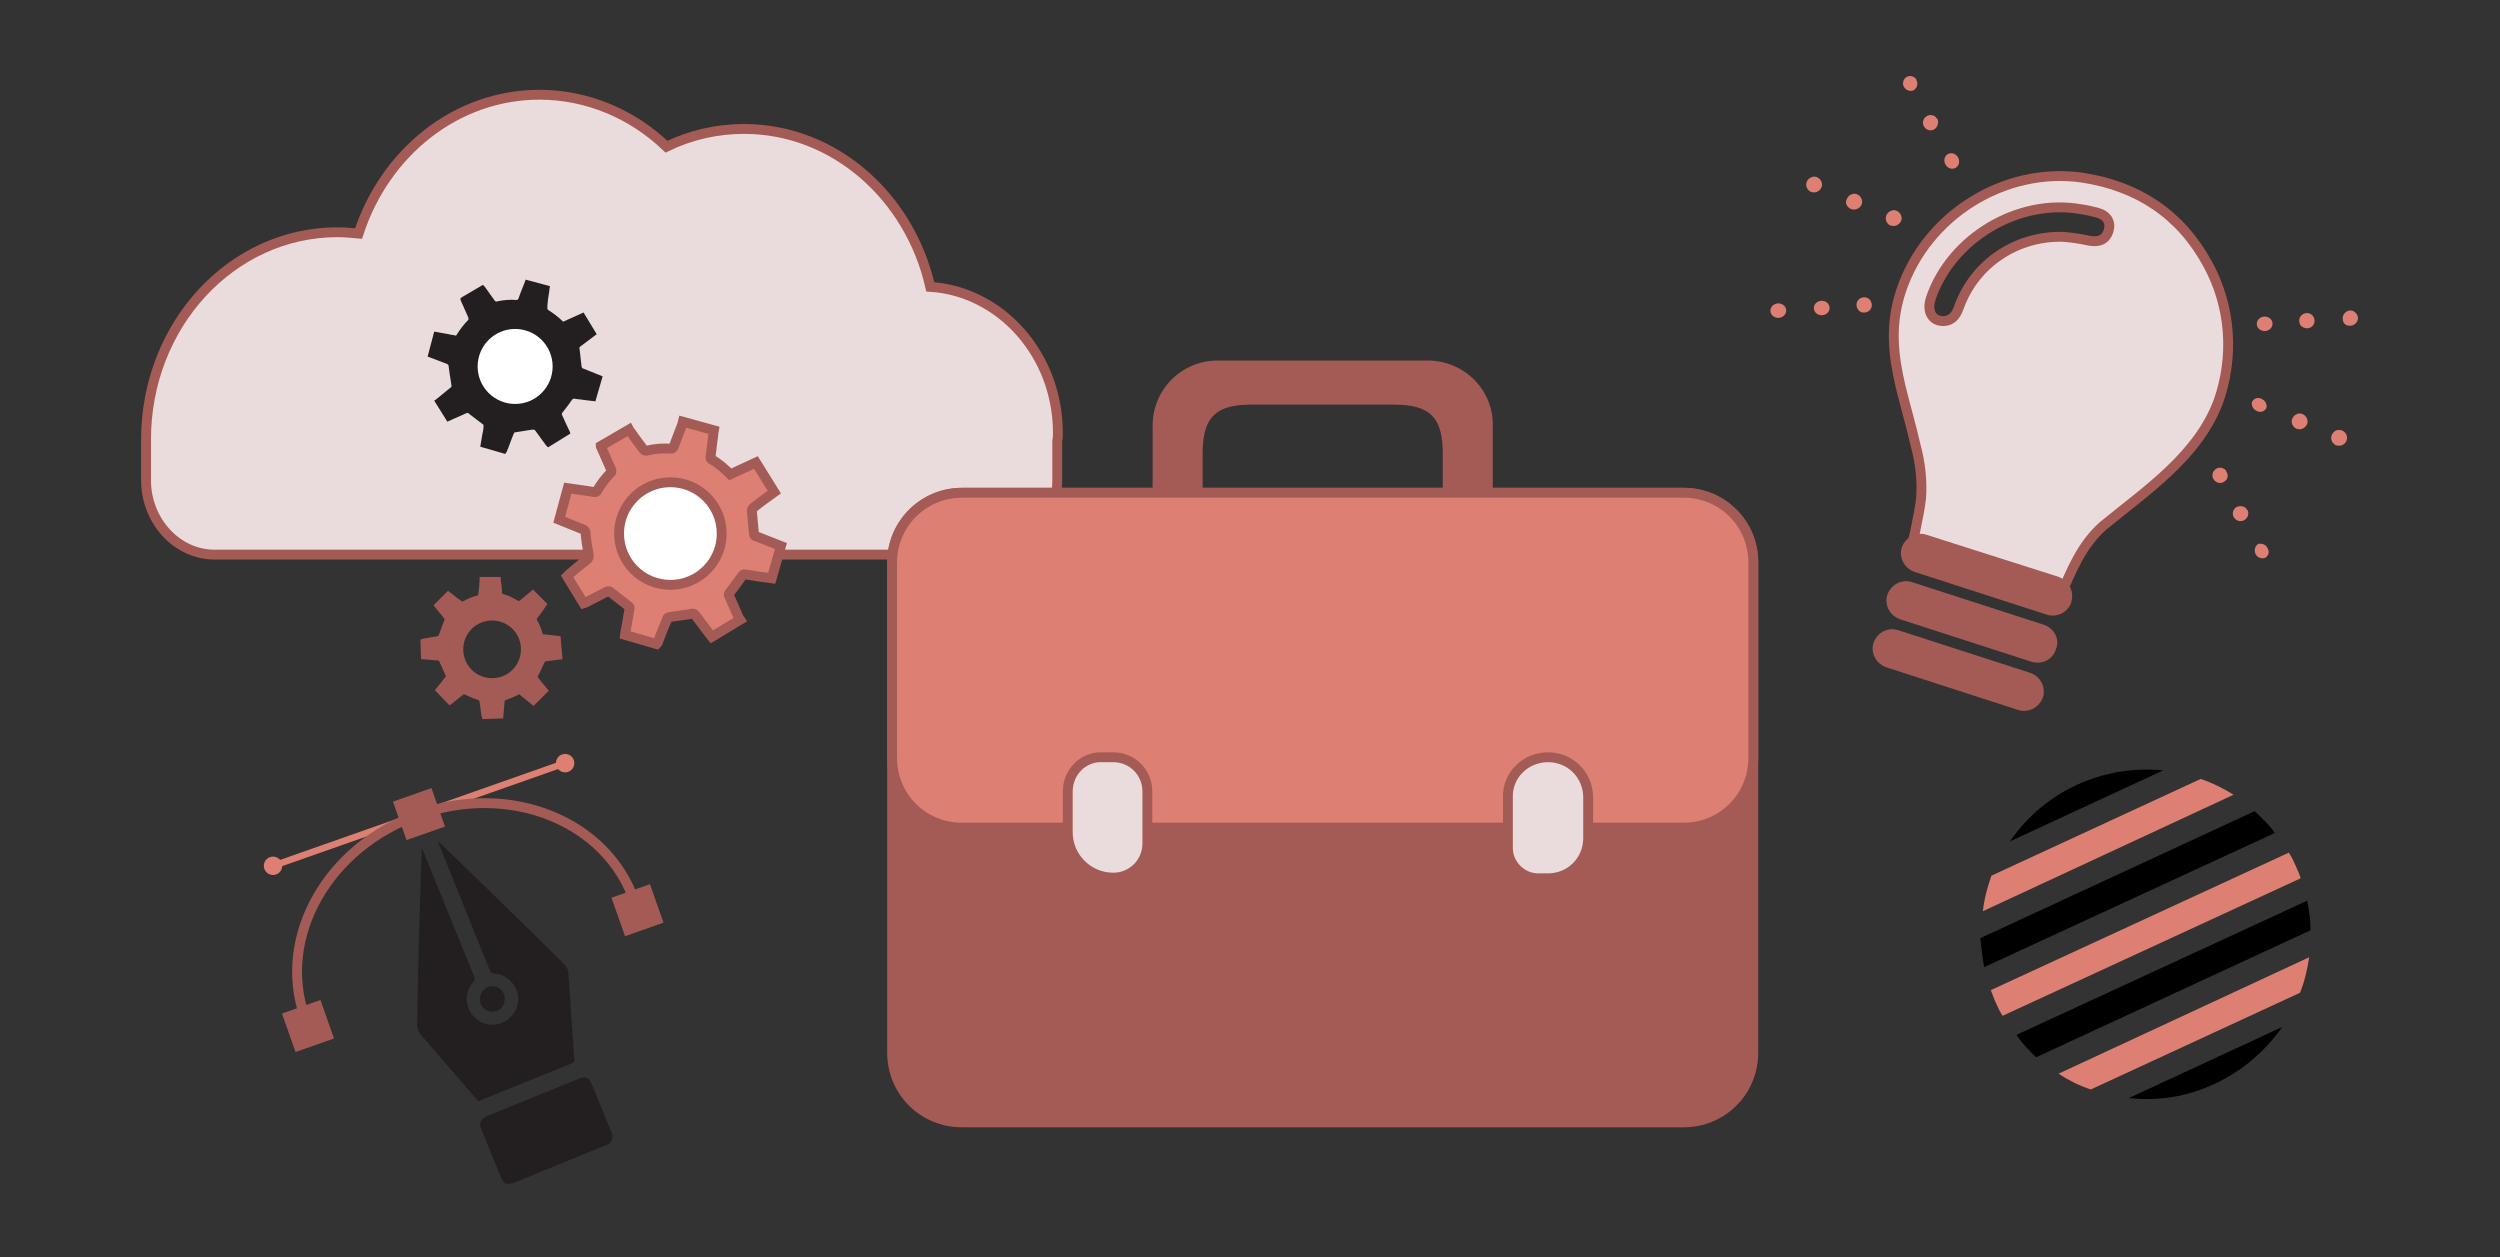 <?xml version="1.0" encoding="utf-8"?>
<!-- Generator: Adobe Illustrator 26.0.3, SVG Export Plug-In . SVG Version: 6.00 Build 0)  -->
<svg version="1.1" id="e6734200-ee1e-4337-9794-2749f17d3e5f"
	 xmlns="http://www.w3.org/2000/svg" xmlns:xlink="http://www.w3.org/1999/xlink" x="0px" y="0px" viewBox="0 0 380 191.1"
	 style="enable-background:new 0 0 380 191.1;" xml:space="preserve">
<rect x="0" y="0" width="380" height="191.1" fill="#333333" stroke="none"/>
<style type="text/css">
	.st0{fill:#EADCDC;stroke:#A55B55;stroke-width:1.5;stroke-miterlimit:10;}
	.st1{fill:#A55B55;}
	.st2{fill:none;stroke:#DD7F72;stroke-linecap:round;stroke-linejoin:round;}
	.st3{fill:#231F20;}
	.st4{fill:none;stroke:#A55B55;stroke-width:1.5;stroke-linecap:round;stroke-linejoin:round;}
	.st5{fill:#DD7F72;}
	.st6{fill:#A55B55;stroke:#A55B55;stroke-width:1.5;stroke-miterlimit:10;}
	.st7{fill:#DD7F72;stroke:#A55B55;stroke-width:1.5;stroke-miterlimit:10;}
	.st8{fill:none;}
	.st9{fill-rule:evenodd;clip-rule:evenodd;fill:#DD7F72;}
	.st10{fill:#FFFFFF;stroke:#A55B55;stroke-width:1.5;stroke-miterlimit:10;}
	.st11{fill:#FFFFFF;}
</style>
<path class="st0" d="M160.8,65.8c0-11.8-8.6-21.5-19.4-22.2c-3.1-13.7-14.6-24-28.3-24c-4.1,0-8.1,0.9-11.8,2.7
	c-5.2-5-12.1-7.9-19.3-7.9c-12.7,0-23.5,8.8-27.5,21.1c-1.1-0.1-2.1-0.2-3.2-0.2c-16.1,0-29.1,14.1-29.1,31.5c0,0.2,0,0.4,0,0.6
	c0,0.2,0,0.2,0,0.3V73c0,6.2,4.7,11.3,10.4,11.3h117.7c5.7,0,10.4-5.1,10.4-11.3v-5.4c0-0.2,0-0.4,0-0.6
	C160.8,66.6,160.8,66.2,160.8,65.8z"/>
<path class="st1" d="M217,54.8h-31.9c-5.5,0-9.9,4.4-9.9,9.9v25.4c0,4.7,3.4,8.8,8.1,9.7c-0.3-1-0.5-2-0.5-3.1V68.9
	c0-5.5,2-7.4,7.4-7.4h21.7c5.5,0,7.4,2,7.4,7.4v27.9c0,1-0.2,2.1-0.5,3.1c4.7-0.9,8-5,8.1-9.7V64.7C227,59.2,222.5,54.8,217,54.8z"
	/>
<line class="st2" x1="42.1" y1="131.4" x2="85.3" y2="116.2"/>
<path class="st3" d="M64.1,128.8l8,19.7c0.1,0.2,0.1,0.5-0.1,0.7c-1.5,1.6-1.4,4,0.2,5.5c1.6,1.5,4,1.4,5.5-0.2
	c1.5-1.6,1.4-4-0.2-5.5c-0.7-0.6-1.5-1-2.4-1c-0.3,0-0.5-0.2-0.6-0.4c-2.7-6.6-5.3-13.2-8-19.8c0-0.1,15,14.5,19.2,18.7
	c0.4,0.4,0.7,0.9,0.7,1.5c0.3,4.4,0.6,8.8,0.9,13.1c0,0.2,0,0.4-0.3,0.5c-4.7,1.9-9.4,3.8-14.1,5.7l-0.2,0.1l-3.1-3.6
	c-1.9-2.2-3.8-4.4-5.7-6.6c-0.3-0.4-0.5-0.9-0.5-1.4C63.5,146.7,64.1,128.7,64.1,128.8z"/>
<path class="st3" d="M76.8,179.9c-0.2-0.2-0.4-0.5-0.6-0.8c-1-2.5-2.1-5.1-3.1-7.6c-0.3-0.6,0-1.4,0.6-1.7c0.1,0,0.1,0,0.2-0.1
	l3.4-1.4l10.6-4.3c1.1-0.5,1.7-0.2,2.1,0.9c1,2.4,1.9,4.7,2.9,7.1c0.4,0.6,0.2,1.5-0.4,1.9c-0.1,0.1-0.3,0.2-0.5,0.2l-13.9,5.7
	C77.7,179.9,77.2,180,76.8,179.9z"/>
<path class="st3" d="M73.1,151.1c0.4-1,1.5-1.4,2.4-1.1c0,0,0,0,0,0c1,0.4,1.5,1.5,1.1,2.5c0,0,0,0,0,0.1c-0.4,1-1.6,1.5-2.6,1
	c0,0,0,0,0,0C73.1,153.2,72.7,152.1,73.1,151.1C73.1,151.1,73.1,151.1,73.1,151.1z"/>
<path class="st4" d="M46.3,154.5c-4.2-12.1,3.5-25.8,17.4-30.7s28.5,1,32.7,13.1"/>
<rect x="60.6" y="120.7" transform="matrix(0.943 -0.332 0.332 0.943 -37.486 28.146)" class="st1" width="6.2" height="6.2"/>
<rect x="43.7" y="152.9" transform="matrix(0.943 -0.332 0.332 0.943 -49.111 24.383)" class="st1" width="6.2" height="6.2"/>
<rect x="93.8" y="135.3" transform="matrix(0.943 -0.332 0.332 0.943 -40.426 40.007)" class="st1" width="6.2" height="6.2"/>
<circle class="st5" cx="41.5" cy="131.6" r="1.4"/>
<circle class="st5" cx="85.9" cy="116" r="1.4"/>
<path class="st6" d="M146.2,74.9h109.7c5.9,0,10.6,4.7,10.6,10.6V160c0,5.9-4.7,10.6-10.6,10.6H146.2c-5.9,0-10.6-4.7-10.6-10.6
	V85.5C135.6,79.6,140.4,74.9,146.2,74.9z"/>
<path class="st7" d="M146.2,74.9h109.7c5.9,0,10.6,4.7,10.6,10.6v29.7c0,5.9-4.7,10.6-10.6,10.6H146.2c-5.9,0-10.6-4.7-10.6-10.6
	V85.5C135.6,79.6,140.4,74.9,146.2,74.9z"/>
<path d="M305.5,127.9l23.3-10.8C319.6,116.2,310.7,120.3,305.5,127.9z"/>
<path class="st5" d="M301.4,138.5l38.1-17.7c-1.6-1-3.2-1.8-5-2.4l-31.8,14.7C302.1,134.8,301.6,136.6,301.4,138.5z"/>
<path d="M301.6,147l44.2-20.4c-0.9-1.2-2-2.3-3.1-3.3l-41.7,19.3C301.2,144.1,301.3,145.6,301.6,147z"/>
<path class="st5" d="M303.4,152.5c0.3,0.7,0.6,1.3,1,1.9l45.3-20.9c-0.2-0.7-0.5-1.3-0.8-2c-0.3-0.7-0.6-1.3-1-1.9l-45.3,20.9
	C302.9,151.2,303.1,151.9,303.4,152.5z"/>
<path d="M309.5,160.7l41.7-19.3c0-1.5-0.2-3-0.5-4.5l-44.2,20.4C307.4,158.6,308.4,159.7,309.5,160.7z"/>
<path class="st5" d="M317.8,165.6l31.8-14.7c0.7-1.7,1.1-3.5,1.4-5.4l-38.1,17.7C314.4,164.2,316,165,317.8,165.6z"/>
<path d="M336.7,164.7c4.1-1.9,7.6-4.9,10.2-8.6l-23.3,10.8C328,167.4,332.6,166.7,336.7,164.7z"/>
<path class="st0" d="M288.9,58.8c-1.1-4.7-1.7-9.4,0.1-14.7c3.8-11.3,15.6-18.8,27.5-17.1c8.5,1.3,15,5.6,19.1,13.2
	c3.5,6.4,4,14,1.6,20.8c-3.1,8.3-10.9,13.5-17.5,18.9l0,0c-3.3,2.9-4.9,6.9-6.6,10.9l-22.6-7.3c0,0,1.2-5.1,1.5-7.7
	c0.2-2.7-0.1-5.4-0.8-8C290.5,64.7,289.6,61.7,288.9,58.8z M293.5,45.3c-0.7,2,0.2,3.6,2,3.5c1.4-0.1,1.9-1.1,2.3-2.2
	c2.4-6.6,8.8-10.8,15.8-10.6c1.3,0.1,2.7,0.3,4,0.6c1.3,0.2,2.4,0,2.9-1.5c0.4-1.3-0.2-2.4-1.8-2.8c-0.8-0.2-1.6-0.4-2.4-0.5
	C306.8,30.1,296.6,36.2,293.5,45.3L293.5,45.3z"/>
<path class="st6" d="M312.7,88.4L292.6,82c-1.2-0.4-2.4,0.3-2.8,1.4c-0.4,1.2,0.3,2.4,1.4,2.8l20.1,6.5c1.1,0.4,2.4-0.2,2.8-1.3
	C314.5,90.1,313.9,88.9,312.7,88.4C312.7,88.4,312.7,88.4,312.7,88.4z"/>
<path class="st6" d="M310.5,95.7l-20.1-6.5c-1.2-0.4-2.4,0.3-2.8,1.4c-0.4,1.2,0.3,2.4,1.4,2.8l20.1,6.5c1.2,0.3,2.4-0.3,2.7-1.5
	C312.3,97.3,311.6,96.1,310.5,95.7L310.5,95.7z"/>
<path class="st6" d="M308.4,103l-20.1-6.5c-1.2-0.4-2.4,0.3-2.8,1.4c-0.4,1.2,0.3,2.4,1.4,2.8l0,0l20.1,6.5c1.1,0.4,2.4-0.3,2.8-1.4
	C310.2,104.6,309.5,103.4,308.4,103z"/>
<rect x="289.3" y="11.5" transform="matrix(0.88 -0.476 0.476 0.88 28.906 139.625)" class="st8" width="2.1" height="2.3"/>
<path class="st9" d="M290.9,13.7c-0.6,0.3-1.2,0-1.5-0.5c-0.3-0.5-0.1-1.2,0.4-1.5s1.2-0.1,1.5,0.4c0,0,0,0,0,0.1
	C291.6,12.7,291.4,13.4,290.9,13.7z"/>
<rect x="292.4" y="17.3" transform="matrix(0.88 -0.476 0.476 0.88 26.528 141.814)" class="st8" width="2.1" height="2.3"/>
<path class="st9" d="M294.1,19.6c-0.5,0.4-1.3,0.2-1.6-0.3c-0.4-0.5-0.2-1.3,0.3-1.6c0.5-0.4,1.3-0.2,1.6,0.3c0,0,0,0.1,0.1,0.1
	C294.7,18.5,294.6,19.2,294.1,19.6z"/>
<rect x="295.6" y="23.1" transform="matrix(0.88 -0.476 0.476 0.88 24.149 144.001)" class="st8" width="2.1" height="2.3"/>
<ellipse transform="matrix(0.88 -0.475 0.475 0.88 24.114 143.968)" class="st5" cx="296.6" cy="24.3" rx="1.1" ry="1.2"/>
<rect x="282.2" y="45.4" transform="matrix(0.999 -5.233596e-02 5.233596e-02 0.999 -2.043 14.893)" class="st8" width="2.3" height="2.1"/>
<path class="st9" d="M282.2,46.5c-0.1-0.6,0.3-1.2,1-1.3c0.6-0.1,1.2,0.3,1.3,1c0.1,0.6-0.3,1.2-1,1.3c0,0-0.1,0-0.1,0
	C282.8,47.6,282.3,47.1,282.2,46.5C282.2,46.5,282.2,46.5,282.2,46.5z"/>
<rect x="275.6" y="45.7" transform="matrix(0.999 -5.233596e-02 5.233596e-02 0.999 -2.07 14.549)" class="st8" width="2.3" height="2.1"/>
<ellipse transform="matrix(0.999 -5.233596e-02 5.233596e-02 0.999 -2.071 14.549)" class="st5" cx="276.8" cy="46.8" rx="1.2" ry="1.1"/>
<rect x="269" y="46.1" transform="matrix(0.999 -5.233596e-02 5.233596e-02 0.999 -2.097 14.205)" class="st8" width="2.3" height="2.1"/>
<ellipse transform="matrix(0.999 -5.233596e-02 5.233596e-02 0.999 -2.098 14.205)" class="st5" cx="270.2" cy="47.2" rx="1.2" ry="1.1"/>
<rect x="286.7" y="32.1" transform="matrix(0.39 -0.921 0.921 0.39 144.838 285.28)" class="st8" width="2.1" height="2.3"/>
<path class="st9" d="M286.7,32.8c0.2-0.6,0.9-1,1.5-0.8c0.6,0.2,1,0.9,0.8,1.5c-0.2,0.6-0.9,1-1.5,0.8c0,0-0.1,0-0.1,0
	C286.8,34.1,286.5,33.4,286.7,32.8z"/>
<rect x="280.7" y="29.5" transform="matrix(0.39 -0.921 0.921 0.39 143.505 278.128)" class="st8" width="2.1" height="2.3"/>
<path class="st9" d="M280.7,30.3c0.2-0.6,0.9-1,1.5-0.8c0.6,0.2,1,0.9,0.8,1.5c-0.2,0.6-0.9,1-1.5,0.8c0,0-0.1,0-0.1,0
	C280.7,31.5,280.4,30.8,280.7,30.3z"/>
<rect x="274.6" y="27" transform="matrix(0.39 -0.921 0.921 0.39 142.171 270.966)" class="st8" width="2.1" height="2.3"/>
<path class="st9" d="M274.6,27.7c0.2-0.6,0.9-1,1.5-0.8c0.6,0.2,1,0.9,0.8,1.5c-0.2,0.6-0.9,1-1.5,0.8c0,0-0.1,0-0.1,0
	C274.7,28.9,274.4,28.3,274.6,27.7C274.6,27.7,274.6,27.7,274.6,27.7z"/>
<rect x="356" y="47.4" transform="matrix(0.999 -5.233596e-02 5.233596e-02 0.999 -2.049 18.762)" class="st8" width="2.3" height="2.1"/>
<path class="st9" d="M356.1,48.5c-0.1-0.6,0.4-1.2,1-1.3c0.6-0.1,1.2,0.4,1.3,1c0.1,0.6-0.4,1.2-1,1.3c0,0-0.1,0-0.1,0
	C356.7,49.6,356.1,49.2,356.1,48.5z"/>
<rect x="349.5" y="47.8" transform="matrix(0.999 -5.233596e-02 5.233596e-02 0.999 -2.076 18.417)" class="st8" width="2.3" height="2.1"/>
<path class="st9" d="M349.5,48.9c-0.1-0.6,0.3-1.2,1-1.3c0.6-0.1,1.2,0.3,1.3,1c0.1,0.6-0.3,1.2-1,1.3c0,0-0.1,0-0.1,0
	C350.1,49.9,349.5,49.5,349.5,48.9z"/>
<rect x="342.9" y="48.1" transform="matrix(0.999 -5.233596e-02 5.233596e-02 0.999 -2.103 18.073)" class="st8" width="2.3" height="2.1"/>
<ellipse transform="matrix(0.999 -5.233596e-02 5.233596e-02 0.999 -2.103 18.074)" class="st5" cx="344.1" cy="49.2" rx="1.2" ry="1.1"/>
<rect x="336.5" y="71" transform="matrix(0.88 -0.476 0.476 0.88 6.301 169.214)" class="st8" width="2.1" height="2.3"/>
<path class="st9" d="M338.1,73.2c-0.5,0.4-1.3,0.2-1.6-0.3c-0.4-0.5-0.2-1.3,0.3-1.6c0.5-0.4,1.3-0.2,1.6,0.3c0,0,0,0,0,0.1
	C338.8,72.2,338.6,72.9,338.1,73.2C338.1,73.2,338.1,73.2,338.1,73.2z"/>
<rect x="339.6" y="76.8" transform="matrix(0.88 -0.476 0.476 0.88 3.923 171.403)" class="st8" width="2.1" height="2.3"/>
<path class="st9" d="M341.2,79c-0.5,0.4-1.3,0.2-1.6-0.3c-0.4-0.5-0.2-1.3,0.3-1.6s1.3-0.2,1.6,0.3c0,0,0,0.1,0.1,0.1
	C341.9,78,341.7,78.7,341.2,79z"/>
<rect x="342.7" y="82.6" transform="matrix(0.88 -0.475 0.475 0.88 1.501 173.545)" class="st8" width="2.1" height="2.3"/>
<path class="st9" d="M344.3,84.8c-0.6,0.2-1.3-0.1-1.5-0.7c-0.2-0.5,0-1.1,0.4-1.4c0.6-0.2,1.3,0.1,1.5,0.7
	C345,83.9,344.8,84.5,344.3,84.8z"/>
<rect x="354.5" y="65.5" transform="matrix(0.39 -0.921 0.921 0.39 155.386 367.991)" class="st8" width="2.1" height="2.3"/>
<path class="st9" d="M354.4,66.2c0.2-0.6,0.8-1,1.5-0.8c0.6,0.2,1,0.8,0.8,1.5c-0.2,0.6-0.8,1-1.5,0.8c0,0-0.1,0-0.1,0
	C354.5,67.4,354.2,66.8,354.4,66.2C354.4,66.2,354.4,66.2,354.4,66.2z"/>
<rect x="348.4" y="62.9" transform="matrix(0.39 -0.921 0.921 0.39 154.059 360.847)" class="st8" width="2.1" height="2.3"/>
<path class="st9" d="M348.4,63.7c0.2-0.6,0.9-1,1.5-0.8c0.6,0.2,1,0.9,0.8,1.5c-0.2,0.6-0.9,1-1.5,0.8c0,0-0.1,0-0.1,0
	C348.5,64.9,348.2,64.3,348.4,63.7C348.4,63.7,348.4,63.7,348.4,63.7z"/>
<rect x="342.3" y="60.4" transform="matrix(0.39 -0.921 0.921 0.39 152.732 353.68)" class="st8" width="2.1" height="2.3"/>
<path class="st9" d="M342.3,61.1c0.3-0.6,1-0.8,1.6-0.4c0.5,0.3,0.7,0.8,0.6,1.3c-0.3,0.6-1,0.8-1.6,0.4
	C342.4,62.1,342.2,61.6,342.3,61.1z"/>
<g id="a114066d-2b34-41b9-ba5e-d903f3eddf50">
	<path class="st7" d="M117.7,74.8c-1.1,0.8-2.1,1.5-3.1,2.3c-0.2,0.1-0.4,0.4-0.3,0.7c0.1,1.1,0.2,2.2,0.3,3.3
		c0,0.2,0.1,0.4,0.3,0.4c1.3,0.5,2.5,1,3.8,1.5l-1.4,4.9l-2.2-0.3c-0.6-0.1-1.3-0.2-1.9-0.3c-0.2,0-0.2,0-0.4,0.2
		c-0.6,0.9-1.3,1.8-1.9,2.6c-0.1,0.1-0.2,0.3-0.1,0.4c0.5,1.1,1,2.3,1.5,3.4l0.2,0.3l-4.3,2.6l-0.4-0.5c-0.7-0.9-1.4-1.9-2.1-2.8
		c-0.1-0.2-0.4-0.3-0.6-0.2c-1.1,0.2-2.2,0.3-3.3,0.5c-0.2,0-0.4,0.1-0.4,0.3c-0.5,1.2-1,2.4-1.4,3.5c0,0.1-0.1,0.2-0.2,0.3
		l-4.8-1.4c0.1-0.8,0.3-1.5,0.4-2.3c0.1-0.6,0.2-1.1,0.3-1.7c0-0.2,0-0.3-0.2-0.4c-0.9-0.7-1.8-1.4-2.7-2.1
		c-0.1-0.1-0.3-0.2-0.5-0.1L89,91.6l-0.3,0.1l-2.5-4.1l0.3-0.3c0.9-0.8,1.9-1.6,2.8-2.3c0.1-0.1,0.2-0.3,0.2-0.5
		c-0.2-1.2-0.4-2.3-0.5-3.5c0-0.2-0.1-0.4-0.3-0.5l-3.7-1.5l1.3-4.8l2.8,0.4l1.3,0.2c0.1,0,0.2,0,0.3-0.1c0.6-1.1,1.4-2.1,2.2-2.9
		c0.1-0.1,0-0.2,0-0.4c-0.5-1.1-1-2.3-1.5-3.4c0-0.1-0.1-0.1-0.1-0.2l4.3-2.5c0.1,0.2,0.2,0.3,0.3,0.4c0.6,0.9,1.3,1.8,1.9,2.6
		c0.1,0.2,0.3,0.2,0.5,0.2c1.2-0.3,2.5-0.4,3.7-0.3c0.2,0,0.3-0.1,0.4-0.3l1.3-3.4l0.1-0.4l4.7,1.3c-0.1,0.5-0.1,1.1-0.2,1.6
		c-0.1,0.8-0.2,1.7-0.3,2.5c0,0.1,0,0.2,0.1,0.3c1.1,0.6,2,1.4,2.9,2.3l3.9-1.8L117.7,74.8z M108.8,81.1c0-3.8-3-6.9-6.9-6.9
		c-3.8,0-6.9,3-6.9,6.9c0,3.8,3,6.9,6.9,6.9C105.7,88,108.8,85,108.8,81.1C108.8,81.2,108.8,81.1,108.8,81.1z"/>
</g>
<g id="a474af1e-bf62-426c-8aee-e70a14e0ca74">
	<path class="st3" d="M90.7,50.8c-0.8,0.6-1.6,1.2-2.4,1.8c-0.2,0.1-0.3,0.3-0.2,0.5c0.1,0.9,0.2,1.8,0.3,2.6c0,0.1,0.1,0.3,0.2,0.3
		l3,1.2l-1.1,3.8l-1.7-0.2c-0.5-0.1-1-0.1-1.5-0.2c-0.1,0-0.2,0-0.3,0.1c-0.5,0.7-1,1.4-1.5,2c-0.1,0.1-0.1,0.2-0.1,0.3
		c0.4,0.9,0.8,1.8,1.2,2.6l0.1,0.3l-3.4,2.1L83,67.7c-0.5-0.7-1.1-1.5-1.6-2.2c-0.1-0.2-0.3-0.2-0.4-0.2c-0.9,0.1-1.8,0.3-2.6,0.4
		c-0.2,0-0.3,0.1-0.3,0.2c-0.4,0.9-0.7,1.9-1.1,2.8L76.8,69L73,67.9c0.1-0.6,0.2-1.2,0.3-1.8c0.1-0.4,0.2-0.9,0.2-1.3
		c0-0.1,0-0.3-0.1-0.3c-0.7-0.5-1.4-1.1-2.1-1.6c-0.1-0.1-0.2-0.2-0.4-0.1c-0.9,0.4-1.8,0.8-2.7,1.2l-0.2,0.1L66,60.9l0.3-0.2
		l2.2-1.8c0.1-0.1,0.2-0.2,0.1-0.4c-0.1-0.9-0.3-1.8-0.4-2.8c0-0.2-0.1-0.3-0.3-0.4L65,54.2l1-3.8l2.2,0.4c0.3,0.1,0.7,0.1,1,0.2
		c0.1,0,0.2,0,0.2-0.1c0.5-0.8,1.1-1.6,1.8-2.3c0,0,0-0.2,0-0.3c-0.4-0.9-0.8-1.8-1.2-2.7L70,45.3l3.4-2l0.3,0.3l1.5,2.1
		c0.1,0.1,0.2,0.2,0.4,0.1c1-0.2,2-0.3,2.9-0.2c0.2,0,0.2-0.1,0.3-0.2c0.3-0.9,0.7-1.8,1-2.6c0-0.1,0.1-0.2,0.1-0.3l3.7,1
		c-0.1,0.4-0.1,0.9-0.2,1.3c-0.1,0.7-0.2,1.3-0.2,2c0,0.1,0,0.2,0.1,0.3c0.8,0.5,1.6,1.1,2.3,1.8l3.1-1.4L90.7,50.8z M83.7,55.8
		c0-3-2.4-5.4-5.4-5.5c-3,0-5.4,2.4-5.5,5.4c0,3,2.4,5.4,5.4,5.5c0,0,0,0,0,0C81.3,61.2,83.7,58.8,83.7,55.8
		C83.7,55.8,83.7,55.8,83.7,55.8z"/>
</g>
<g id="f5e0c43d-2b33-44c3-9cbc-38e8dc65d7d6">
	<path class="st1" d="M85.5,100.2c-0.8,0.1-1.6,0.2-2.4,0.3c-0.2,0-0.3,0.1-0.4,0.3c-0.3,0.7-0.6,1.3-0.9,1.9
		c-0.1,0.1-0.1,0.2,0,0.3c0.5,0.7,1.1,1.3,1.6,2l-2.3,2.3l-1.1-0.9l-1-0.8c-0.1-0.1-0.2-0.1-0.2,0c-0.6,0.3-1.3,0.6-1.9,0.8
		c-0.1,0.1-0.2,0.1-0.2,0.2l-0.2,2.4c0,0.1,0,0.1,0,0.2l-3.2,0.1c0-0.1,0-0.3-0.1-0.4c-0.1-0.7-0.2-1.5-0.3-2.2
		c0-0.1-0.1-0.3-0.2-0.3c-0.7-0.2-1.3-0.5-2-0.8c-0.1-0.1-0.2-0.1-0.3,0c-0.6,0.5-1.3,1-1.9,1.5l-0.2,0.1l-2.2-2.3l0.9-1.1l0.7-0.9
		c0.1-0.1,0.1-0.2,0-0.3c-0.3-0.7-0.6-1.3-0.9-2c0-0.1-0.1-0.2-0.2-0.2l-2.4-0.2h-0.2l-0.1-3c0.1,0,0.2,0,0.3-0.1l2.3-0.4
		c0.1,0,0.2-0.1,0.2-0.2c0.3-0.7,0.5-1.4,0.8-2.1c0.1-0.1,0.1-0.3,0-0.4c-0.5-0.7-1.1-1.3-1.6-2l2.2-2.2l1.4,1.1l0.7,0.5
		c0.1,0,0.1,0,0.2,0c0.7-0.4,1.4-0.7,2.2-0.9c0.1,0,0.1-0.1,0.1-0.2c0.1-0.8,0.2-1.6,0.2-2.4c0-0.1,0-0.1,0-0.2h3.2
		c0,0.1,0,0.2,0,0.3c0.1,0.7,0.2,1.4,0.2,2.1c0,0.1,0.1,0.2,0.2,0.2c0.8,0.2,1.5,0.6,2.2,1c0.1,0.1,0.2,0,0.3,0l1.8-1.5l0.2-0.2
		l2.2,2.2l-0.6,0.9c-0.3,0.4-0.6,0.9-1,1.3c0,0.1,0,0.2,0,0.2c0.4,0.7,0.7,1.4,0.9,2.2l2.7,0.3L85.5,100.2z M78.6,100.9
		c1.2-2.1,0.5-4.8-1.6-6c-2.1-1.2-4.8-0.5-6,1.6c-1.2,2.1-0.5,4.8,1.6,6c0,0,0,0,0,0C74.7,103.7,77.4,103,78.6,100.9z"/>
</g>
<circle class="st10" cx="101.9" cy="81.1" r="7.8"/>
<path class="st0" d="M167.5,115.1h1.7c2.9,0,5.2,2.3,5.2,5.2v7.9c0,2.9-2.3,5.2-5.2,5.2l0,0c-3.8,0-6.9-3.1-6.9-6.9v-6.2
	C162.3,117.4,164.6,115,167.5,115.1L167.5,115.1z"/>
<path class="st0" d="M235.3,115.1L235.3,115.1c3.4,0,6.1,2.7,6.1,6.1v6.2c0,3.4-2.7,6.1-6.1,6.1h-1.5c-2.5,0-4.6-2.1-4.6-4.6l0,0
	v-7.7C229.1,117.8,231.9,115.1,235.3,115.1C235.2,115.1,235.2,115.1,235.3,115.1z"/>
<circle class="st11" cx="78.3" cy="55.7" r="5.7"/>
</svg>
